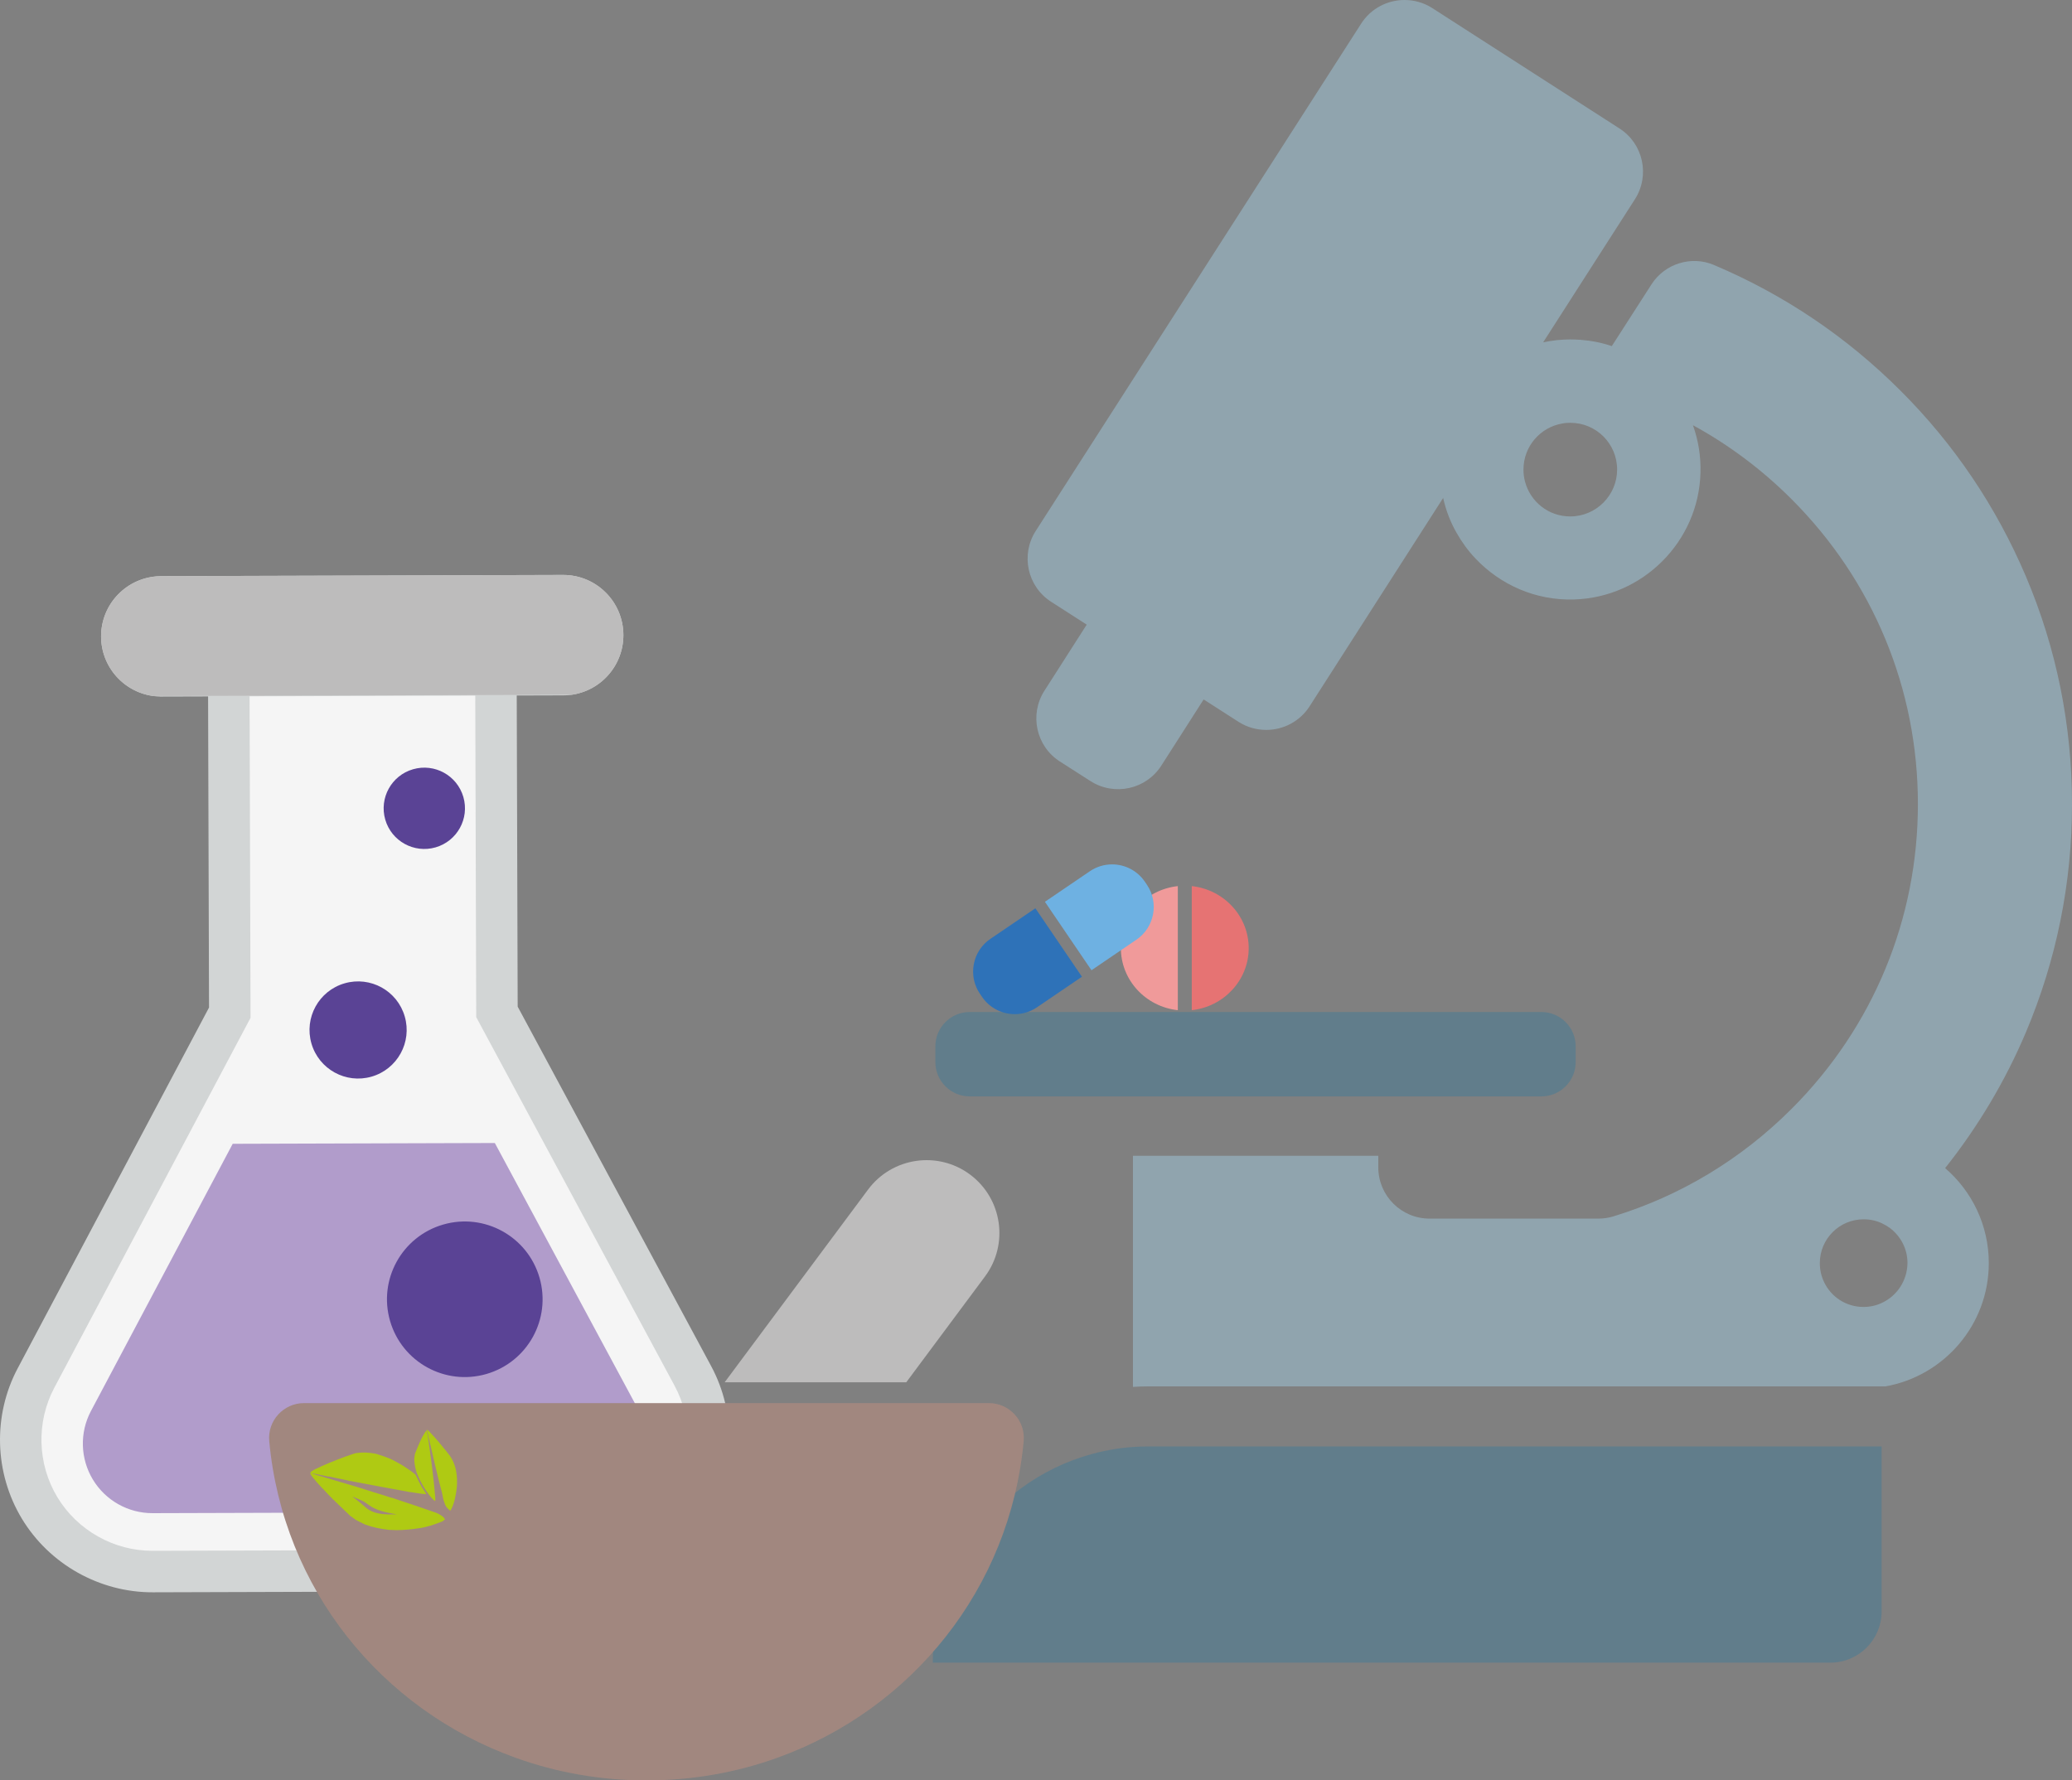 <?xml version="1.0" encoding="utf-8"?>
<!-- Generator: Adobe Illustrator 16.0.0, SVG Export Plug-In . SVG Version: 6.00 Build 0)  -->
<!DOCTYPE svg PUBLIC "-//W3C//DTD SVG 1.1//EN" "http://www.w3.org/Graphics/SVG/1.1/DTD/svg11.dtd">
<svg version="1.1" id="Camada_1" xmlns="http://www.w3.org/2000/svg" xmlns:xlink="http://www.w3.org/1999/xlink" x="0px" y="0px"
	 width="322.181px" height="276.882px" viewBox="0 0 322.181 276.882" enable-background="new 0 0 322.181 276.882"
	 xml:space="preserve">
<rect x="0" y="0" width="322.181" height="276.882" fill="#808080" stroke="none"/>
<g>
	<path d="M298.689,188.882"/>
	<g>
		<polygon fill="#F5F5F5" points="34.234,104.34 34.395,157.752 3.498,217.407 6.465,235.373 19.118,244.551 97.372,244.317 
			109.699,225.181 100.448,199.635 76.796,156.329 76.315,104.213 		"/>
		<ellipse transform="matrix(1 -0.003 0.003 1 -0.601 0.213)" fill="#5A4395" cx="71.046" cy="201.719" rx="14.411" ry="13.436"/>
		<path fill="#D2D5D5" d="M110.588,212.469l-30.093-55.924l-0.146-48.383l7.248-0.021c5.171-0.016,9.351-4.221,9.335-9.394
			c-0.015-5.171-4.219-9.351-9.391-9.335l-62.727,0.189l-0.001,0.007c-5.059,0.143-9.112,4.293-9.096,9.385
			c0.016,5.09,4.092,9.217,9.152,9.329v0.006l7.488-0.021l0.145,48.383L2.748,212.797c-3.885,7.318-3.633,16.273,0.646,23.37
			c4.283,7.095,12.093,11.487,20.38,11.462l65.998-0.199c8.286-0.024,16.068-4.463,20.31-11.584
			C114.32,228.723,114.514,219.768,110.588,212.469L110.588,212.469z M104.539,232.545c-3.086,5.184-8.751,8.415-14.786,8.432
			l-65.999,0.199c-6.035,0.02-11.72-3.176-14.839-8.345c-3.118-5.165-3.297-11.685-0.471-17.014l30.514-57.532l-0.152-49.998
			l35.093-0.105l0.15,50l30.857,57.345C107.769,220.84,107.627,227.362,104.539,232.545L104.539,232.545z M104.539,232.545"/>
		<path fill="#5A4395" d="M57.781,167.432c4.007-1.16,6.316-5.348,5.154-9.354c-1.157-4.012-5.346-6.318-9.353-5.156
			c-4.008,1.158-6.316,5.344-5.156,9.354C49.584,166.284,53.774,168.592,57.781,167.432L57.781,167.432z M57.781,167.432"/>
		<path fill="#5A4395" d="M67.733,131.777c3.355-0.971,5.288-4.477,4.317-7.83c-0.971-3.354-4.477-5.287-7.831-4.314
			c-3.353,0.97-5.283,4.476-4.314,7.83C60.876,130.814,64.382,132.748,67.733,131.777L67.733,131.777z M67.733,131.777"/>
		<path fill="#B19CCB" d="M76.943,177.756l-40.759,0.123l-22.04,41.553c-1.781,3.357-1.668,7.404,0.295,10.66
			c1.967,3.256,5.495,5.241,9.297,5.229l65.998-0.198c3.803-0.011,7.318-2.017,9.265-5.282c1.945-3.27,2.031-7.317,0.23-10.664
			L76.943,177.756z M75.633,213.678c-6.417,1.857-13.126-1.84-14.983-8.258c-1.858-6.416,1.842-13.124,8.259-14.982
			c6.417-1.857,13.125,1.841,14.981,8.26C85.75,205.112,82.051,211.821,75.633,213.678L75.633,213.678z M75.633,213.678"/>
		<path fill="#BDBCBC" d="M96.932,98.748c-0.015-5.171-4.219-9.351-9.391-9.335l-62.727,0.189l-0.001,0.007
			c-5.059,0.143-9.112,4.293-9.096,9.385c0.014,4.736,3.545,8.638,8.114,9.247l65.066-0.196
			C93.452,107.397,96.947,103.478,96.932,98.748z"/>
	</g>
	<g>
		<g>
			<path fill="#617D8B" d="M239.682,170.506c2.929,0,5.324-2.396,5.324-5.324v-2.476c0-2.929-2.396-5.323-5.324-5.323h-88.913
				c-2.929,0-5.324,2.395-5.324,5.323v2.476c0,2.928,2.395,5.324,5.324,5.324H239.682z M239.682,170.506"/>
			<path fill="#90A4AE" d="M322.181,125.092c0-12.273-2.396-24.2-7.16-35.433c-4.606-10.835-11.155-20.577-19.514-28.911
				c-8.359-8.358-18.076-14.906-28.938-19.512l-0.054-0.027c-3.541-1.491-7.641-0.213-9.716,3.008l-6.176,9.611
				c-1.545-0.533-3.195-0.854-4.898-0.985c-0.506-0.027-1.039-0.054-1.57-0.054c-1.438,0-2.85,0.16-4.207,0.453l10.889-16.984
				l3.38-5.271c2.369-3.7,1.306-8.651-2.422-11.021L222.698,1.251C221.367,0.399,219.876,0,218.386,0
				c-2.636,0-5.219,1.304-6.734,3.673l-50.608,78.905c-2.369,3.7-1.304,8.651,2.423,11.021l5.511,3.541l-2.504,3.912l-2.502,3.915
				l-1.57,2.448c-2.369,3.701-1.304,8.652,2.423,11.022l4.738,3.034c3.701,2.369,8.652,1.305,11.022-2.421l1.57-2.451l2.502-3.913
				l2.502-3.913l5.43,3.487c1.332,0.852,2.822,1.251,4.313,1.251c2.636,0,5.218-1.305,6.734-3.674l20.765-32.397
				c0.428,1.917,1.118,3.728,2.076,5.405c0.826,1.463,1.811,2.82,2.957,4.019c3.832,4.046,9.289,6.549,15.332,6.361
				c10.676-0.319,19.354-8.997,19.646-19.672c0.081-2.609-0.345-5.111-1.171-7.427c5.564,3.035,10.729,6.895,15.334,11.5
				c12.672,12.671,19.646,29.495,19.646,47.411s-6.975,34.74-19.646,47.411c-7.879,7.881-17.356,13.552-27.713,16.72
				c-0.771,0.238-1.569,0.346-2.369,0.346h-26.194c-4.419,0-7.985-3.567-7.985-7.986v-1.784h-38.148v35.938
				c0.825-0.053,1.676-0.08,2.502-0.08h114.523c9.104-1.625,16.053-9.584,16.053-19.168c0-5.91-2.637-11.207-6.789-14.773
				c5.111-6.443,9.345-13.523,12.566-21.138C319.757,149.289,322.181,137.364,322.181,125.092z M244.156,80.314
				c-3.382,0-6.203-2.289-7.029-5.431c-0.16-0.584-0.238-1.225-0.238-1.863c0-3.594,2.608-6.576,6.042-7.161
				c0.399-0.081,0.825-0.107,1.252-0.107c4.019,0,7.269,3.247,7.269,7.268C251.451,77.04,248.175,80.314,244.156,80.314z
				 M292.578,202.637c-0.851,0.399-1.809,0.613-2.821,0.613c-2.688,0-5.005-1.545-6.097-3.808c-0.452-0.904-0.691-1.942-0.691-3.009
				c0-3.753,3.035-6.814,6.815-6.814c1.011,0,1.97,0.214,2.821,0.612c0.453,0.214,0.905,0.479,1.305,0.772
				c1.623,1.252,2.689,3.194,2.689,5.403C296.572,199.204,294.92,201.573,292.578,202.637z"/>
			<path fill="#617D8B" d="M176.166,225.026c-17.41,1.277-31.12,15.813-31.12,33.543h139.546c4.42,0,7.986-3.567,7.986-7.987
				v-25.636h-113.91C177.816,224.946,176.991,224.972,176.166,225.026L176.166,225.026z M176.166,225.026"/>
		</g>
		<g>
			<path fill="#F09A9A" d="M183.143,157.099c-5.005-0.534-8.895-4.708-8.854-9.729c0.04-4.951,3.921-9.04,8.854-9.567V157.099z"/>
			<path fill="#E67373" d="M185.31,137.803v19.295c4.933-0.525,8.813-4.615,8.854-9.567
				C194.205,142.51,190.316,138.337,185.31,137.803L185.31,137.803z"/>
			<path d="M185.152,155.627"/>
		</g>
		<g>
			<path fill="#2E72B8" d="M160.995,141.252l-6.99,4.752c-1.36,0.924-2.278,2.324-2.585,3.938c-0.308,1.614,0.032,3.253,0.956,4.61
				l0.319,0.469c1.147,1.688,3.051,2.695,5.094,2.695c1.234,0,2.43-0.369,3.455-1.066l6.99-4.753L160.995,141.252z"/>
			<path fill="#6EB1E2" d="M178.335,137.587l-0.318-0.468c-1.146-1.687-3.051-2.694-5.094-2.694c-1.235,0-2.43,0.369-3.455,1.065
				l-6.99,4.753l7.238,10.646l6.99-4.754C179.513,144.229,180.244,140.393,178.335,137.587L178.335,137.587z"/>
		</g>
	</g>
	<g>
		<path fill="#BDBCBC" d="M150.838,182.661c-5.015-3.73-12.106-2.693-15.85,2.322l-22.311,29.983h28.241l12.243-16.456
			C156.892,193.495,155.854,186.405,150.838,182.661L150.838,182.661z M150.838,182.661"/>
		<path fill="#A1877F" d="M80.176,273.362c6.337,2.285,13.193,3.521,20.346,3.521c7.152,0,14.009-1.235,20.346-3.521
			c20.865-7.499,36.184-26.276,38.308-49.242c0.297-3.174-2.223-5.917-5.41-5.917H47.278c-3.188,0-5.708,2.743-5.412,5.917
			C43.992,247.085,59.31,265.863,80.176,273.362L80.176,273.362z M80.176,273.362"/>
	</g>
	<g>
		<polygon fill="#622145" points="69.287,231.737 69.287,231.737 69.286,231.737 		"/>
		<path fill-rule="evenodd" clip-rule="evenodd" fill="#AFCA13" d="M67.32,233.165c-0.109-0.119-0.219-0.239-0.324-0.355
			c-0.933-1.146-1.641-2.371-2.192-3.738c-0.243-0.75-0.378-1.457-0.39-2.241c0.059-0.501,0.094-0.593,0.115-0.756
			c0.495-1.193,0.993-2.562,1.769-3.604c0.008,0.01,0.021,0.023,0.034,0.037c0.037,0.162,0.078,0.318,0.118,0.476
			c0.019,0.085,0.041,0.174,0.063,0.264c0.465,3.271,0.927,6.538,1.183,9.831c-0.01,0.119-0.02,0.238-0.025,0.361
			C67.54,233.389,67.431,233.259,67.32,233.165L67.32,233.165z"/>
		<path fill-rule="evenodd" clip-rule="evenodd" fill="#AFCA13" d="M48.438,229.122c-0.056-0.014-0.113-0.03-0.161-0.047
			c-0.008-0.018-0.016-0.036-0.024-0.054c0.143-0.215,0.438-0.356,0.657-0.487c1.519-0.756,3.097-1.372,4.683-1.971
			c1.418-0.495,1.418-0.495,1.745-0.582c1.119-0.163,2.081-0.1,3.187,0.121c0.83,0.25,1.621,0.527,2.424,0.888
			c0.842,0.443,0.842,0.443,1.674,0.921c0.648,0.441,1.409,0.898,1.992,1.426c0.305,0.652,0.639,1.297,0.98,1.932
			c0.371,0.584,0.674,1.011,0.685,1.069c-0.093,0.083-1.393-0.137-1.582-0.159c-0.865-0.143-0.865-0.143-0.911-0.127
			c-2.976-0.539-5.96-1.097-8.935-1.661c-0.109-0.027-0.219-0.054-0.323-0.087c-0.014,0.014-0.023,0.021-0.032,0.031
			c-0.192-0.063-0.192-0.063-3.424-0.725c-0.022,0.004-0.044,0.007-0.067,0.01c-0.846-0.176-1.688-0.35-2.525-0.527
			C48.462,229.101,48.448,229.114,48.438,229.122L48.438,229.122z"/>
		<path fill-rule="evenodd" clip-rule="evenodd" fill="#AFCA13" d="M68.325,235.506c-0.19-0.107-0.19-0.107-0.549-0.262
			c-2.222-0.777-4.466-1.533-6.699-2.268c-0.07-0.003-0.488-0.156-0.52-0.144c-0.091-0.045-2.477-0.79-2.622-0.819
			c-2.585-0.871-5.26-1.581-7.865-2.389c-0.031,0.012-1.533-0.449-1.632-0.504c-0.056-0.014-0.113-0.03-0.161-0.047
			c-0.014,0.013-0.028,0.025-0.037,0.033c0.088,0.283,0.281,0.514,0.465,0.744c0.345,0.38,0.345,0.38,0.516,0.613
			c0.253,0.277,0.505,0.555,0.757,0.833c0.487,0.487,0.487,0.487,0.958,1.007c0.291,0.301,0.583,0.602,0.882,0.904
			c0.176,0.109,0.302,0.275,0.44,0.428c0.013,0.014,0.026,0.027,0.043,0.046c0.004-0.005,0.009-0.009,0.018-0.017
			c0.24,0.264,0.24,0.264,0.359,0.366c0.584,0.577,1.182,1.142,1.775,1.7c0.277,0.203,0.56,0.41,0.847,0.615
			c0.492,0.271,0.998,0.521,1.51,0.758c1.224,0.442,2.403,0.662,3.697,0.82c0.055-0.015,0.055-0.015,1.057,0.037
			c1.173-0.003,2.342-0.111,3.501-0.287c1.372-0.184,2.425-0.568,3.681-1.057c0.121-0.047,0.46-0.335,0.45-0.333
			C68.955,235.856,68.672,235.733,68.325,235.506z M61.723,235.502c-0.802-0.037-3.333,0.311-4.896-1.1
			c-2.037-1.838-2.975-2.061-0.537-1.027C57.381,233.838,57.616,234.906,61.723,235.502c0.089,0.004,0.158,0.012,0.201,0.028
			C61.855,235.522,61.79,235.512,61.723,235.502z"/>
		<path fill-rule="evenodd" clip-rule="evenodd" fill="#AFCA13" d="M69.227,234.026c-0.432-1.086-0.337-1.282-0.514-1.934
			c0.004-0.097-0.021-0.142-0.064-0.236c-0.446-1.717-0.446-1.717-1.12-4.52c0.018-0.092-0.009-0.169-0.054-0.246
			c-0.294-1.281-0.591-2.582-0.903-3.854c0.014-0.031,0.014-0.031-0.043-0.215c-0.046-0.171-0.091-0.341-0.131-0.515
			c-0.011-0.059-0.017-0.121-0.018-0.179c0.111,0.067,0.111,0.067,0.35,0.272c0.067,0.075,0.139,0.154,0.211,0.231
			c0.265,0.291,0.534,0.588,0.808,0.88c0.042,0.047,0.088,0.098,0.135,0.148c-0.015,0.012-0.015,0.012,0.313,0.373
			c1.329,1.607,1.329,1.607,1.77,2.188c0.989,1.449,1.186,3.113,1.073,4.831c-0.15,1.218-0.346,2.515-0.958,3.603
			c-0.025,0.045-0.083,0.05-0.119,0.074C69.685,234.657,69.372,234.387,69.227,234.026L69.227,234.026z"/>
	</g>
</g>
</svg>
